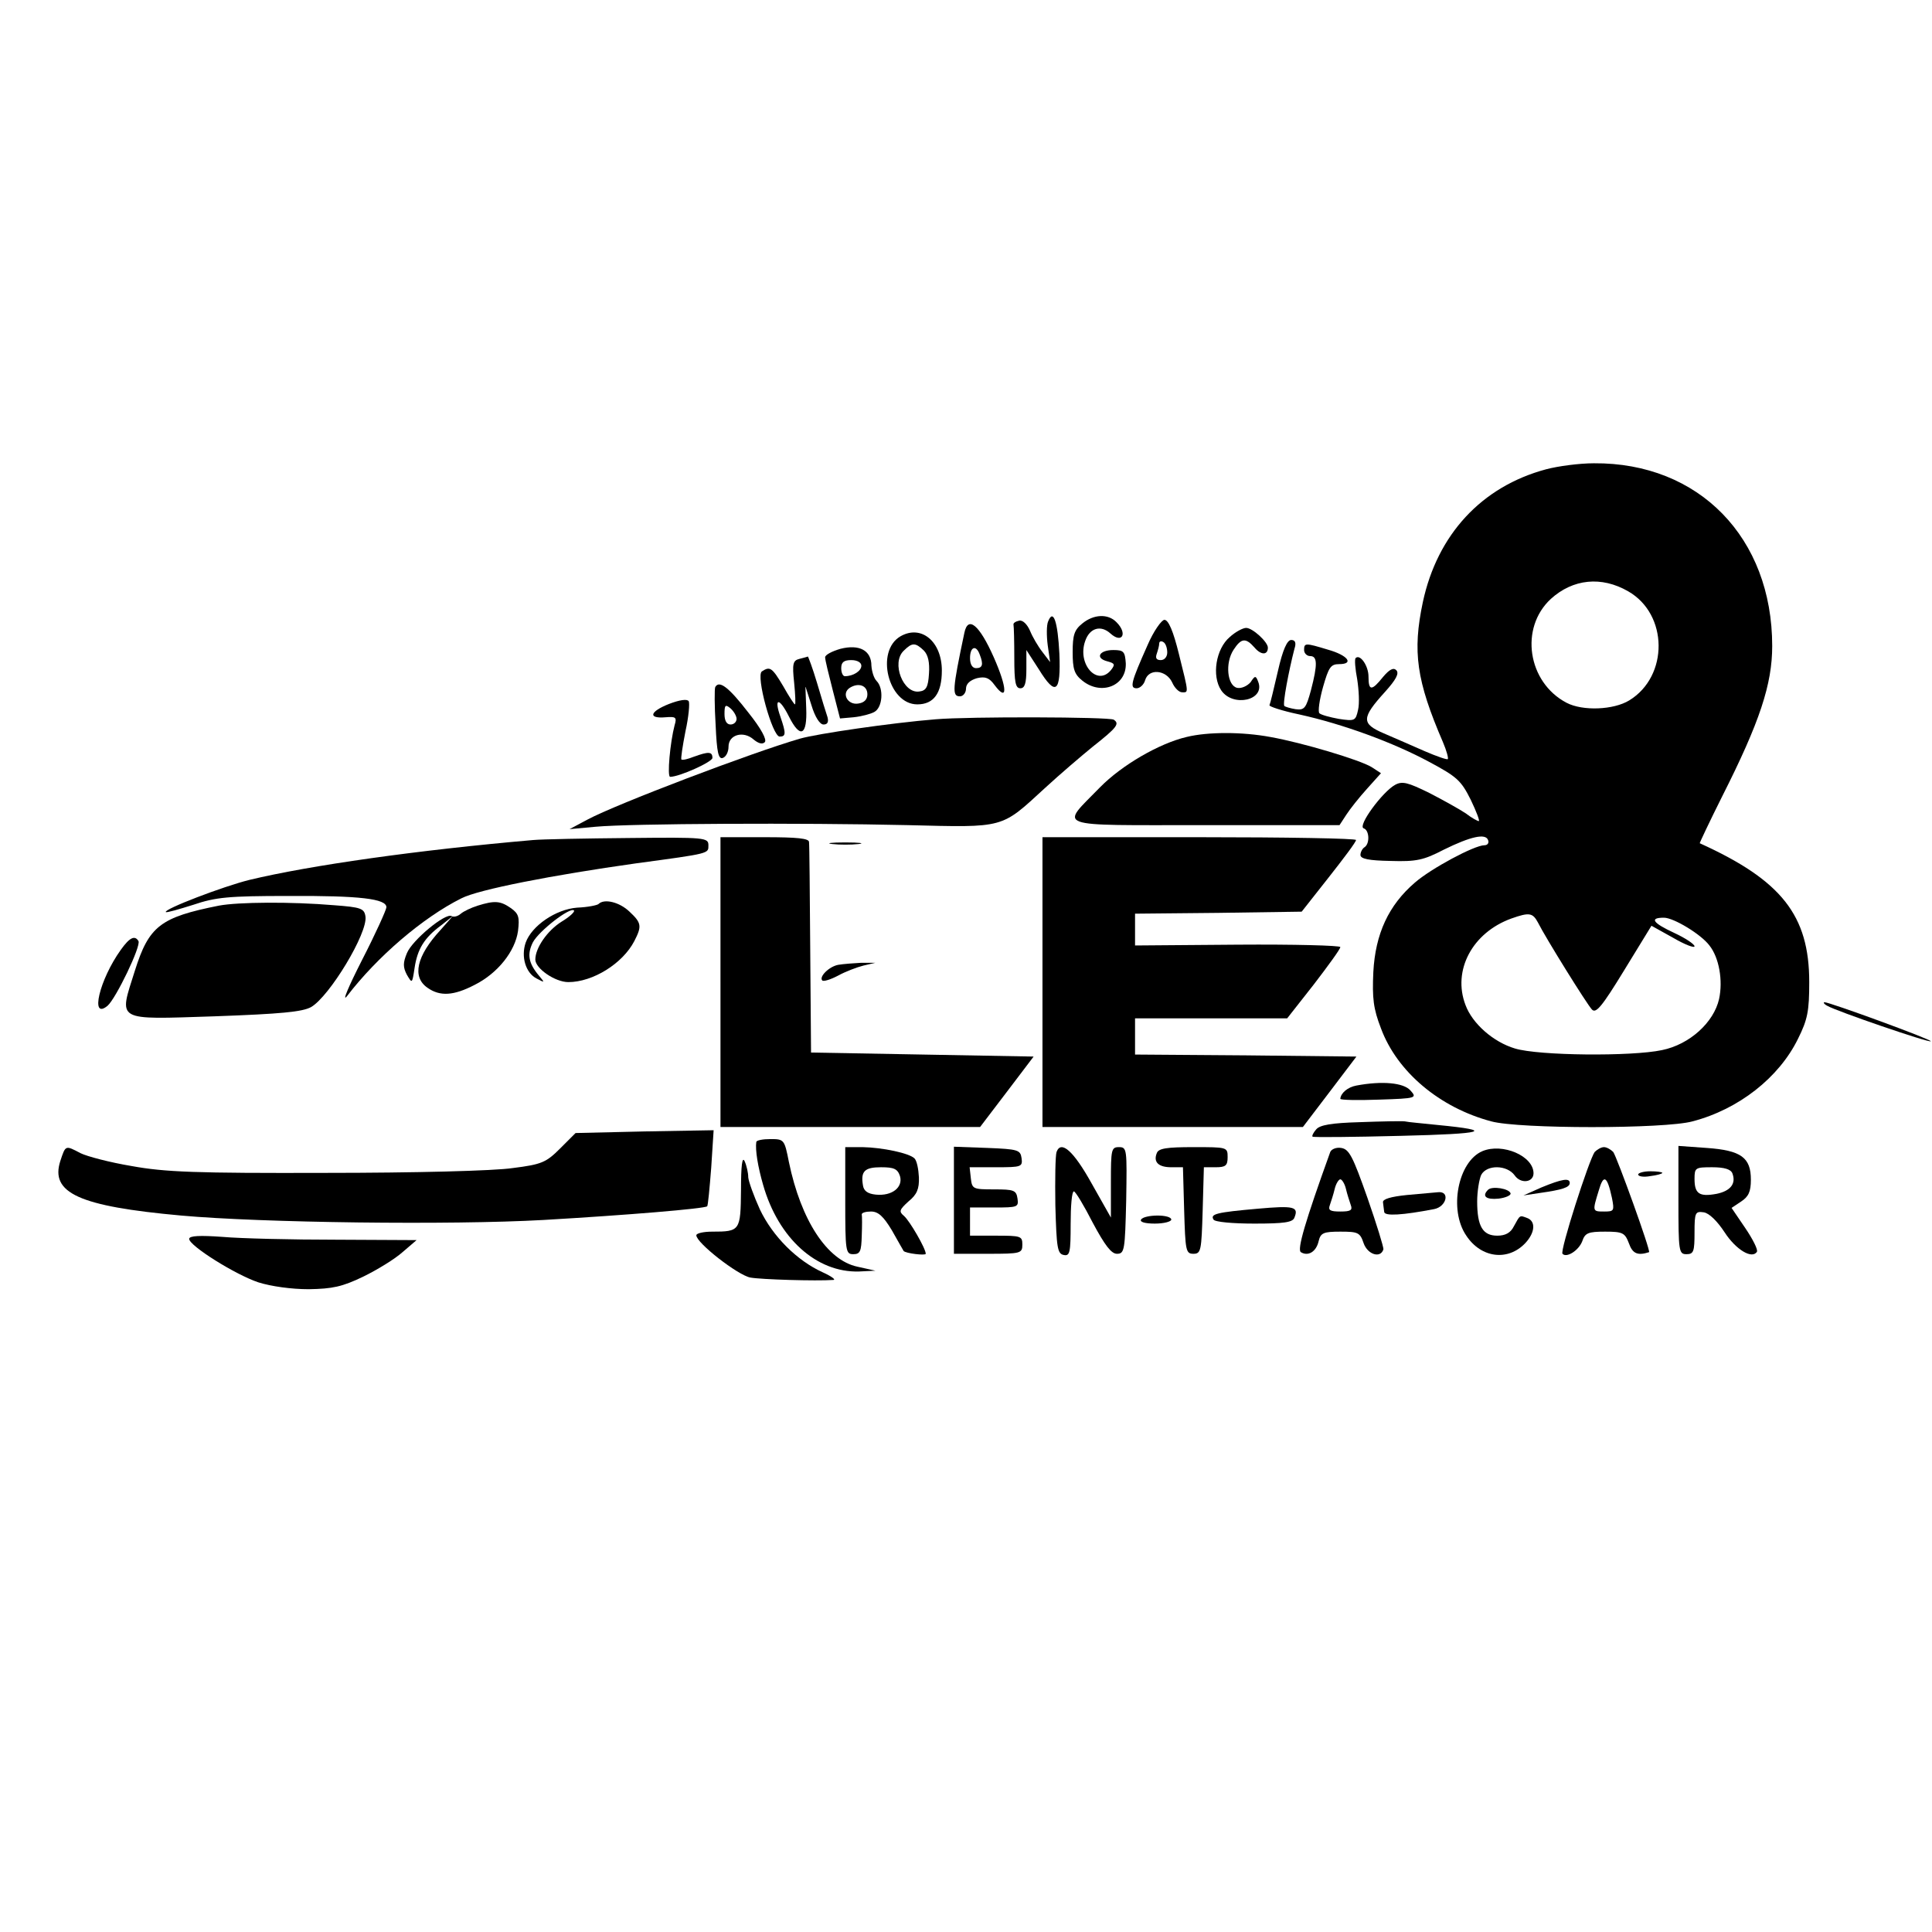 <?xml version="1.0" standalone="no"?>
<!DOCTYPE svg PUBLIC "-//W3C//DTD SVG 20010904//EN"
 "http://www.w3.org/TR/2001/REC-SVG-20010904/DTD/svg10.dtd">
<svg version="1.0" xmlns="http://www.w3.org/2000/svg"
 width="480pt" height="480pt" viewBox="0 0 480 480"
 preserveAspectRatio="xMidYMid meet">

<g transform="translate(0,480) scale(0.1,-0.1)"
fill="#000000" stroke="none">
<path d="M3841 3634 c-160 -43 -270 -162 -306 -330 -26 -123 -16 -195 50 -348
9 -21 14 -40 12 -42 -2 -2 -28 7 -58 20 -30 13 -75 33 -101 44 -56 24 -56 38
3 103 27 30 36 46 28 54 -7 7 -17 2 -33 -17 -28 -35 -36 -35 -36 1 0 27 -21
57 -32 46 -3 -3 -1 -27 4 -53 4 -26 6 -60 2 -76 -6 -27 -8 -28 -48 -22 -22 4
-44 10 -48 14 -4 4 0 33 9 65 14 49 19 57 40 57 38 0 22 22 -28 36 -56 17 -59
17 -59 -1 0 -8 7 -15 15 -15 18 0 19 -20 2 -85 -12 -44 -16 -50 -38 -47 -13 2
-26 6 -28 8 -5 4 11 88 25 142 5 15 2 22 -8 22 -10 0 -21 -24 -33 -77 -10 -43
-19 -81 -21 -85 -2 -3 31 -14 74 -23 109 -24 234 -70 323 -118 69 -37 79 -46
103 -94 14 -29 23 -53 20 -53 -3 0 -18 8 -32 19 -15 10 -56 33 -91 51 -53 26
-67 30 -85 20 -31 -17 -94 -102 -78 -108 14 -4 16 -38 2 -47 -5 -3 -10 -12
-10 -19 0 -10 21 -14 75 -15 64 -2 82 2 132 28 67 33 104 41 110 24 3 -7 -1
-13 -9 -13 -25 0 -133 -58 -173 -93 -65 -56 -98 -127 -103 -222 -3 -65 0 -91
19 -140 40 -108 146 -197 274 -231 69 -19 431 -19 500 0 115 30 215 109 262
205 24 48 28 69 28 141 0 166 -69 253 -272 345 -1 0 24 53 56 117 93 184 124
278 124 373 0 269 -182 456 -443 454 -36 0 -89 -7 -119 -15z m204 -303 c100
-57 101 -211 3 -271 -39 -24 -116 -27 -156 -6 -97 51 -117 186 -39 258 55 50
126 57 192 19z m-224 -823 c19 -38 121 -202 134 -216 10 -11 25 7 80 97 l68
111 54 -30 c29 -17 53 -26 53 -21 0 5 -22 20 -50 33 -54 25 -63 38 -26 38 24
0 92 -41 113 -69 24 -30 34 -87 24 -133 -13 -58 -73 -113 -142 -127 -75 -16
-306 -14 -365 4 -54 16 -106 62 -123 108 -33 86 17 180 114 215 45 16 53 14
66 -10z"/>
<path d="M2604 3256 c-4 -9 -4 -36 -1 -59 l6 -42 -19 25 c-11 14 -25 38 -31
53 -7 16 -18 27 -27 25 -9 -2 -15 -6 -14 -10 1 -5 2 -42 2 -83 0 -60 3 -75 15
-75 11 0 15 12 15 48 l0 47 31 -48 c42 -68 55 -58 51 39 -4 79 -15 113 -28 80z"/>
<path d="M2689 3251 c-20 -16 -24 -29 -24 -71 0 -42 4 -55 24 -71 47 -38 110
-13 108 43 -2 29 -5 33 -31 33 -35 0 -46 -20 -15 -28 19 -5 20 -8 9 -22 -34
-41 -84 15 -64 72 11 33 39 41 63 19 29 -26 43 0 15 28 -21 22 -57 20 -85 -3z"/>
<path d="M2851 3197 c-41 -92 -45 -107 -27 -107 8 0 18 9 21 20 9 30 52 26 67
-5 6 -14 17 -25 25 -25 16 0 17 -5 -8 95 -14 57 -26 85 -36 85 -7 0 -27 -28
-42 -63z m49 -18 c0 -11 -7 -19 -16 -19 -11 0 -14 5 -10 16 3 9 6 20 6 25 0 6
5 7 10 4 6 -3 10 -15 10 -26z"/>
<path d="M2396 3228 c-30 -142 -31 -158 -11 -158 8 0 15 9 15 19 0 12 10 21
27 26 21 5 31 1 44 -17 33 -44 32 -8 -2 69 -36 81 -64 104 -73 61z m38 -54
c10 -25 7 -34 -9 -34 -9 0 -15 9 -15 25 0 28 15 34 24 9z"/>
<path d="M3055 3217 c-34 -29 -45 -96 -21 -132 29 -43 110 -25 92 21 -6 16 -8
16 -19 -1 -8 -9 -22 -16 -33 -14 -25 5 -31 62 -9 95 19 29 30 30 52 5 16 -19
33 -19 33 0 0 14 -38 49 -54 49 -8 0 -27 -10 -41 -23z"/>
<path d="M2237 3219 c-63 -37 -30 -169 42 -169 41 0 61 28 61 84 0 72 -51 115
-103 85z m58 -35 c11 -11 15 -30 13 -58 -2 -33 -7 -42 -24 -44 -40 -6 -70 71
-39 101 21 21 29 21 50 1z"/>
<path d="M2088 3188 c-21 -6 -38 -15 -38 -21 0 -7 9 -43 19 -82 l18 -70 34 3
c19 2 42 8 51 13 21 11 24 59 6 77 -7 7 -12 24 -13 38 0 38 -30 54 -77 42z
m52 -42 c0 -13 -20 -26 -41 -26 -5 0 -9 9 -9 20 0 15 7 20 25 20 15 0 25 -6
25 -14z m15 -71 c0 -13 -8 -21 -23 -23 -26 -4 -42 25 -21 39 22 14 44 6 44
-16z"/>
<path d="M1986 3163 c-16 -4 -18 -12 -13 -59 3 -30 4 -54 2 -54 -2 0 -15 20
-29 45 -28 47 -33 50 -53 37 -16 -10 26 -162 44 -162 16 0 16 8 2 49 -17 48
-3 49 21 1 28 -56 46 -48 43 21 l-2 54 15 -47 c9 -30 21 -48 30 -48 10 0 13 6
10 18 -3 9 -15 47 -26 85 -11 37 -22 66 -23 66 -1 -1 -10 -3 -21 -6z"/>
<path d="M1777 3093 c-2 -4 -2 -47 1 -95 3 -68 7 -85 18 -81 8 3 14 15 14 28
0 30 37 40 62 18 12 -10 22 -13 28 -7 6 6 -9 34 -41 74 -48 62 -72 81 -82 63z
m53 -79 c0 -8 -7 -14 -15 -14 -10 0 -15 10 -15 26 0 22 2 25 15 14 8 -7 15
-19 15 -26z"/>
<path d="M1662 3051 c-48 -19 -53 -37 -8 -33 25 2 28 0 22 -20 -11 -42 -19
-128 -11 -128 23 0 105 37 105 47 0 16 -10 16 -46 3 -15 -6 -28 -9 -31 -7 -2
2 3 34 10 70 8 36 11 70 8 75 -4 6 -23 3 -49 -7z"/>
<path d="M2325 3013 c-111 -9 -295 -36 -337 -48 -121 -35 -457 -163 -528 -201
l-45 -24 65 6 c87 8 512 10 775 4 243 -6 231 -9 341 92 38 35 92 81 119 103
61 48 67 57 52 67 -12 7 -360 8 -442 1z"/>
<path d="M2948 2969 c-68 -16 -161 -70 -215 -125 -99 -102 -123 -94 260 -94
l335 0 17 26 c9 14 32 43 51 64 l35 39 -23 15 c-29 18 -173 61 -252 75 -70 13
-155 13 -208 0z"/>
<path d="M1325 2713 c-288 -25 -555 -63 -705 -99 -65 -16 -214 -73 -208 -80 2
-2 33 7 68 18 56 19 88 22 235 22 180 1 245 -7 245 -28 0 -6 -27 -66 -61 -132
-33 -65 -50 -105 -37 -89 75 98 188 195 284 243 42 22 228 58 434 87 185 25
180 24 180 45 0 19 -8 20 -197 18 -109 -1 -216 -3 -238 -5z"/>
<path d="M1790 2360 l0 -360 323 0 322 0 67 88 66 87 -276 5 -277 5 -2 255
c-1 140 -2 261 -3 268 0 9 -29 12 -110 12 l-110 0 0 -360z"/>
<path d="M2590 2360 l0 -360 324 0 323 0 67 88 66 87 -275 3 -275 2 0 45 0 45
189 0 189 0 66 84 c36 47 66 88 66 93 0 4 -115 7 -255 6 l-255 -2 0 39 0 40
207 2 207 3 67 85 c37 47 68 88 68 93 1 4 -174 7 -389 7 l-390 0 0 -360z"/>
<path d="M2068 2703 c17 -2 47 -2 65 0 17 2 3 4 -33 4 -36 0 -50 -2 -32 -4z"/>
<path d="M544 2550 c-146 -29 -174 -51 -209 -162 -40 -127 -51 -121 198 -113
166 6 218 11 240 23 46 27 141 184 135 225 -3 20 -11 23 -78 28 -106 9 -238 8
-286 -1z"/>
<path d="M1187 2550 c-16 -5 -35 -14 -42 -20 -8 -7 -18 -9 -23 -6 -15 9 -98
-60 -111 -92 -10 -24 -10 -35 0 -54 13 -22 13 -22 19 17 7 47 24 75 66 106
l29 23 -31 -35 c-59 -64 -71 -116 -32 -143 31 -22 65 -20 117 7 58 29 101 84
108 134 4 34 2 43 -18 57 -26 18 -40 19 -82 6z"/>
<path d="M1487 2554 c-3 -3 -27 -8 -53 -9 -53 -4 -113 -45 -128 -87 -12 -35 0
-75 27 -89 21 -11 21 -11 6 7 -26 31 -30 53 -15 83 15 28 92 88 102 79 3 -3
-11 -16 -31 -28 -35 -22 -65 -65 -65 -94 0 -22 49 -56 82 -56 61 0 135 46 164
102 19 37 18 45 -12 73 -25 24 -63 33 -77 19z"/>
<path d="M300 2440 c-53 -74 -77 -175 -33 -139 21 18 84 149 77 161 -9 15 -22
9 -44 -22z"/>
<path d="M2083 2403 c-23 -4 -49 -30 -40 -39 3 -3 20 2 39 12 18 10 47 21 63
25 l30 7 -35 0 c-19 -1 -45 -3 -57 -5z"/>
<path d="M4540 2301 c22 -13 252 -92 257 -88 3 4 -251 97 -264 97 -4 0 -1 -5
7 -9z"/>
<path d="M3370 2103 c-22 -4 -39 -19 -40 -33 0 -3 43 -4 96 -2 94 3 95 4 78
23 -17 19 -70 24 -134 12z"/>
<path d="M3378 2012 c-70 -2 -99 -7 -108 -18 -7 -8 -11 -16 -9 -18 2 -2 101
-1 219 2 210 5 237 13 92 27 -37 4 -74 7 -82 9 -8 1 -58 0 -112 -2z"/>
<path d="M1392 1947 c-35 -35 -46 -40 -118 -49 -45 -7 -246 -12 -464 -12 -326
-1 -400 2 -483 17 -54 9 -111 24 -127 32 -38 20 -37 20 -50 -19 -26 -80 46
-113 300 -136 200 -18 669 -24 900 -11 207 12 400 28 407 34 2 2 6 45 10 96
l6 93 -171 -3 -172 -4 -38 -38z"/>
<path d="M1879 1963 c-3 -20 4 -62 17 -107 38 -133 133 -218 238 -215 l41 2
-45 10 c-75 16 -140 115 -170 260 -11 56 -12 57 -46 57 -19 0 -34 -3 -35 -7z"/>
<path d="M2100 1817 c0 -126 1 -133 20 -133 17 0 20 7 21 46 1 25 1 48 0 53 0
4 10 7 23 7 18 0 31 -12 52 -47 15 -27 28 -49 29 -51 5 -6 55 -12 55 -7 0 13
-40 82 -54 94 -13 11 -12 15 11 36 21 17 27 31 26 60 -1 20 -5 41 -11 47 -13
13 -79 27 -129 28 l-43 0 0 -133z m136 61 c8 -28 -20 -50 -60 -46 -20 2 -30 9
-32 23 -6 35 4 45 45 45 32 0 41 -4 47 -22z"/>
<path d="M2370 1818 l0 -133 85 0 c81 0 85 1 85 23 0 21 -4 22 -65 22 l-65 0
0 35 0 35 61 0 c57 0 60 1 57 22 -3 21 -9 23 -58 23 -53 0 -55 1 -58 28 l-3
27 66 0 c63 0 66 1 63 23 -3 20 -9 22 -85 25 l-83 3 0 -133z"/>
<path d="M2625 1938 c-3 -8 -4 -68 -3 -133 3 -105 5 -120 21 -123 15 -3 17 6
17 77 0 45 3 81 8 81 4 0 25 -35 47 -78 30 -56 46 -77 60 -77 19 0 20 9 23
133 2 127 2 132 -18 132 -19 0 -20 -6 -20 -87 l0 -88 -48 85 c-45 81 -76 108
-87 78z"/>
<path d="M2874 1935 c-9 -22 4 -35 36 -35 l29 0 3 -107 c3 -100 4 -108 23
-108 19 0 20 8 23 108 l3 107 29 0 c25 0 30 4 30 25 0 25 -1 25 -85 25 -66 0
-87 -3 -91 -15z"/>
<path d="M3305 1938 c-62 -172 -83 -243 -73 -249 18 -11 38 1 44 27 5 21 12
24 54 24 44 0 49 -2 58 -29 10 -28 42 -38 49 -15 1 5 -17 63 -40 129 -36 102
-45 120 -65 123 -12 2 -24 -3 -27 -10z m39 -92 c3 -13 9 -31 12 -40 5 -13 -1
-16 -26 -16 -25 0 -31 3 -26 16 3 9 9 27 12 40 3 13 10 24 14 24 4 0 11 -11
14 -24z"/>
<path d="M3683 1940 c-61 -26 -84 -146 -40 -210 37 -56 104 -64 147 -18 24 26
26 54 4 62 -19 7 -17 8 -33 -21 -8 -16 -21 -23 -41 -23 -36 0 -50 23 -50 85 0
25 5 55 10 66 14 26 64 25 83 -1 15 -22 47 -18 47 5 0 43 -77 76 -127 55z"/>
<path d="M3962 1938 c-14 -19 -87 -246 -80 -253 10 -11 40 8 49 31 7 21 15 24
57 24 44 0 49 -3 59 -29 9 -26 22 -31 50 -22 5 2 -80 237 -89 249 -6 6 -16 12
-23 12 -7 0 -17 -6 -23 -12z m43 -115 c6 -31 5 -33 -19 -33 -30 0 -30 0 -14
52 12 42 21 37 33 -19z"/>
<path d="M4170 1818 c0 -127 1 -134 20 -134 18 0 20 7 20 54 0 50 2 53 23 50
13 -2 33 -21 52 -50 28 -43 68 -67 80 -48 3 5 -10 31 -29 59 l-34 50 24 16
c18 12 24 24 24 54 0 55 -24 73 -110 79 l-70 5 0 -135z m134 67 c10 -26 -5
-44 -39 -51 -43 -8 -55 0 -55 37 0 28 2 29 44 29 30 0 46 -5 50 -15z"/>
<path d="M1841 1844 c-1 -102 -2 -104 -72 -104 -21 0 -39 -4 -39 -9 0 -19 103
-99 134 -105 27 -5 164 -9 206 -6 8 0 -4 9 -26 19 -64 29 -124 89 -156 156
-15 33 -28 69 -29 80 0 11 -4 29 -9 40 -6 13 -9 -11 -9 -71z"/>
<path d="M4070 1882 c0 -5 14 -7 30 -4 17 2 30 6 30 8 0 2 -13 4 -30 4 -16 0
-30 -4 -30 -8z"/>
<path d="M3830 1850 l-45 -20 40 6 c57 8 75 14 75 25 0 13 -19 10 -70 -11z"/>
<path d="M3697 1844 c-16 -16 -5 -25 26 -22 17 2 31 8 30 13 -3 12 -46 19 -56
9z"/>
<path d="M3495 1831 c-39 -4 -60 -10 -59 -18 1 -7 2 -18 3 -24 1 -11 46 -8
124 7 31 6 40 45 10 42 -10 -1 -45 -4 -78 -7z"/>
<path d="M3125 1797 c-102 -9 -119 -13 -110 -27 3 -6 48 -10 101 -10 74 0 96
3 100 15 11 27 -1 30 -91 22z"/>
<path d="M2835 1770 c-4 -6 10 -10 34 -10 23 0 41 5 41 10 0 6 -15 10 -34 10
-19 0 -38 -4 -41 -10z"/>
<path d="M470 1722 c0 -17 115 -89 172 -108 32 -10 82 -17 125 -17 59 1 83 6
135 31 35 17 79 44 98 61 l35 30 -200 1 c-110 0 -237 3 -282 7 -56 4 -83 3
-83 -5z"/>
</g>
</svg>
